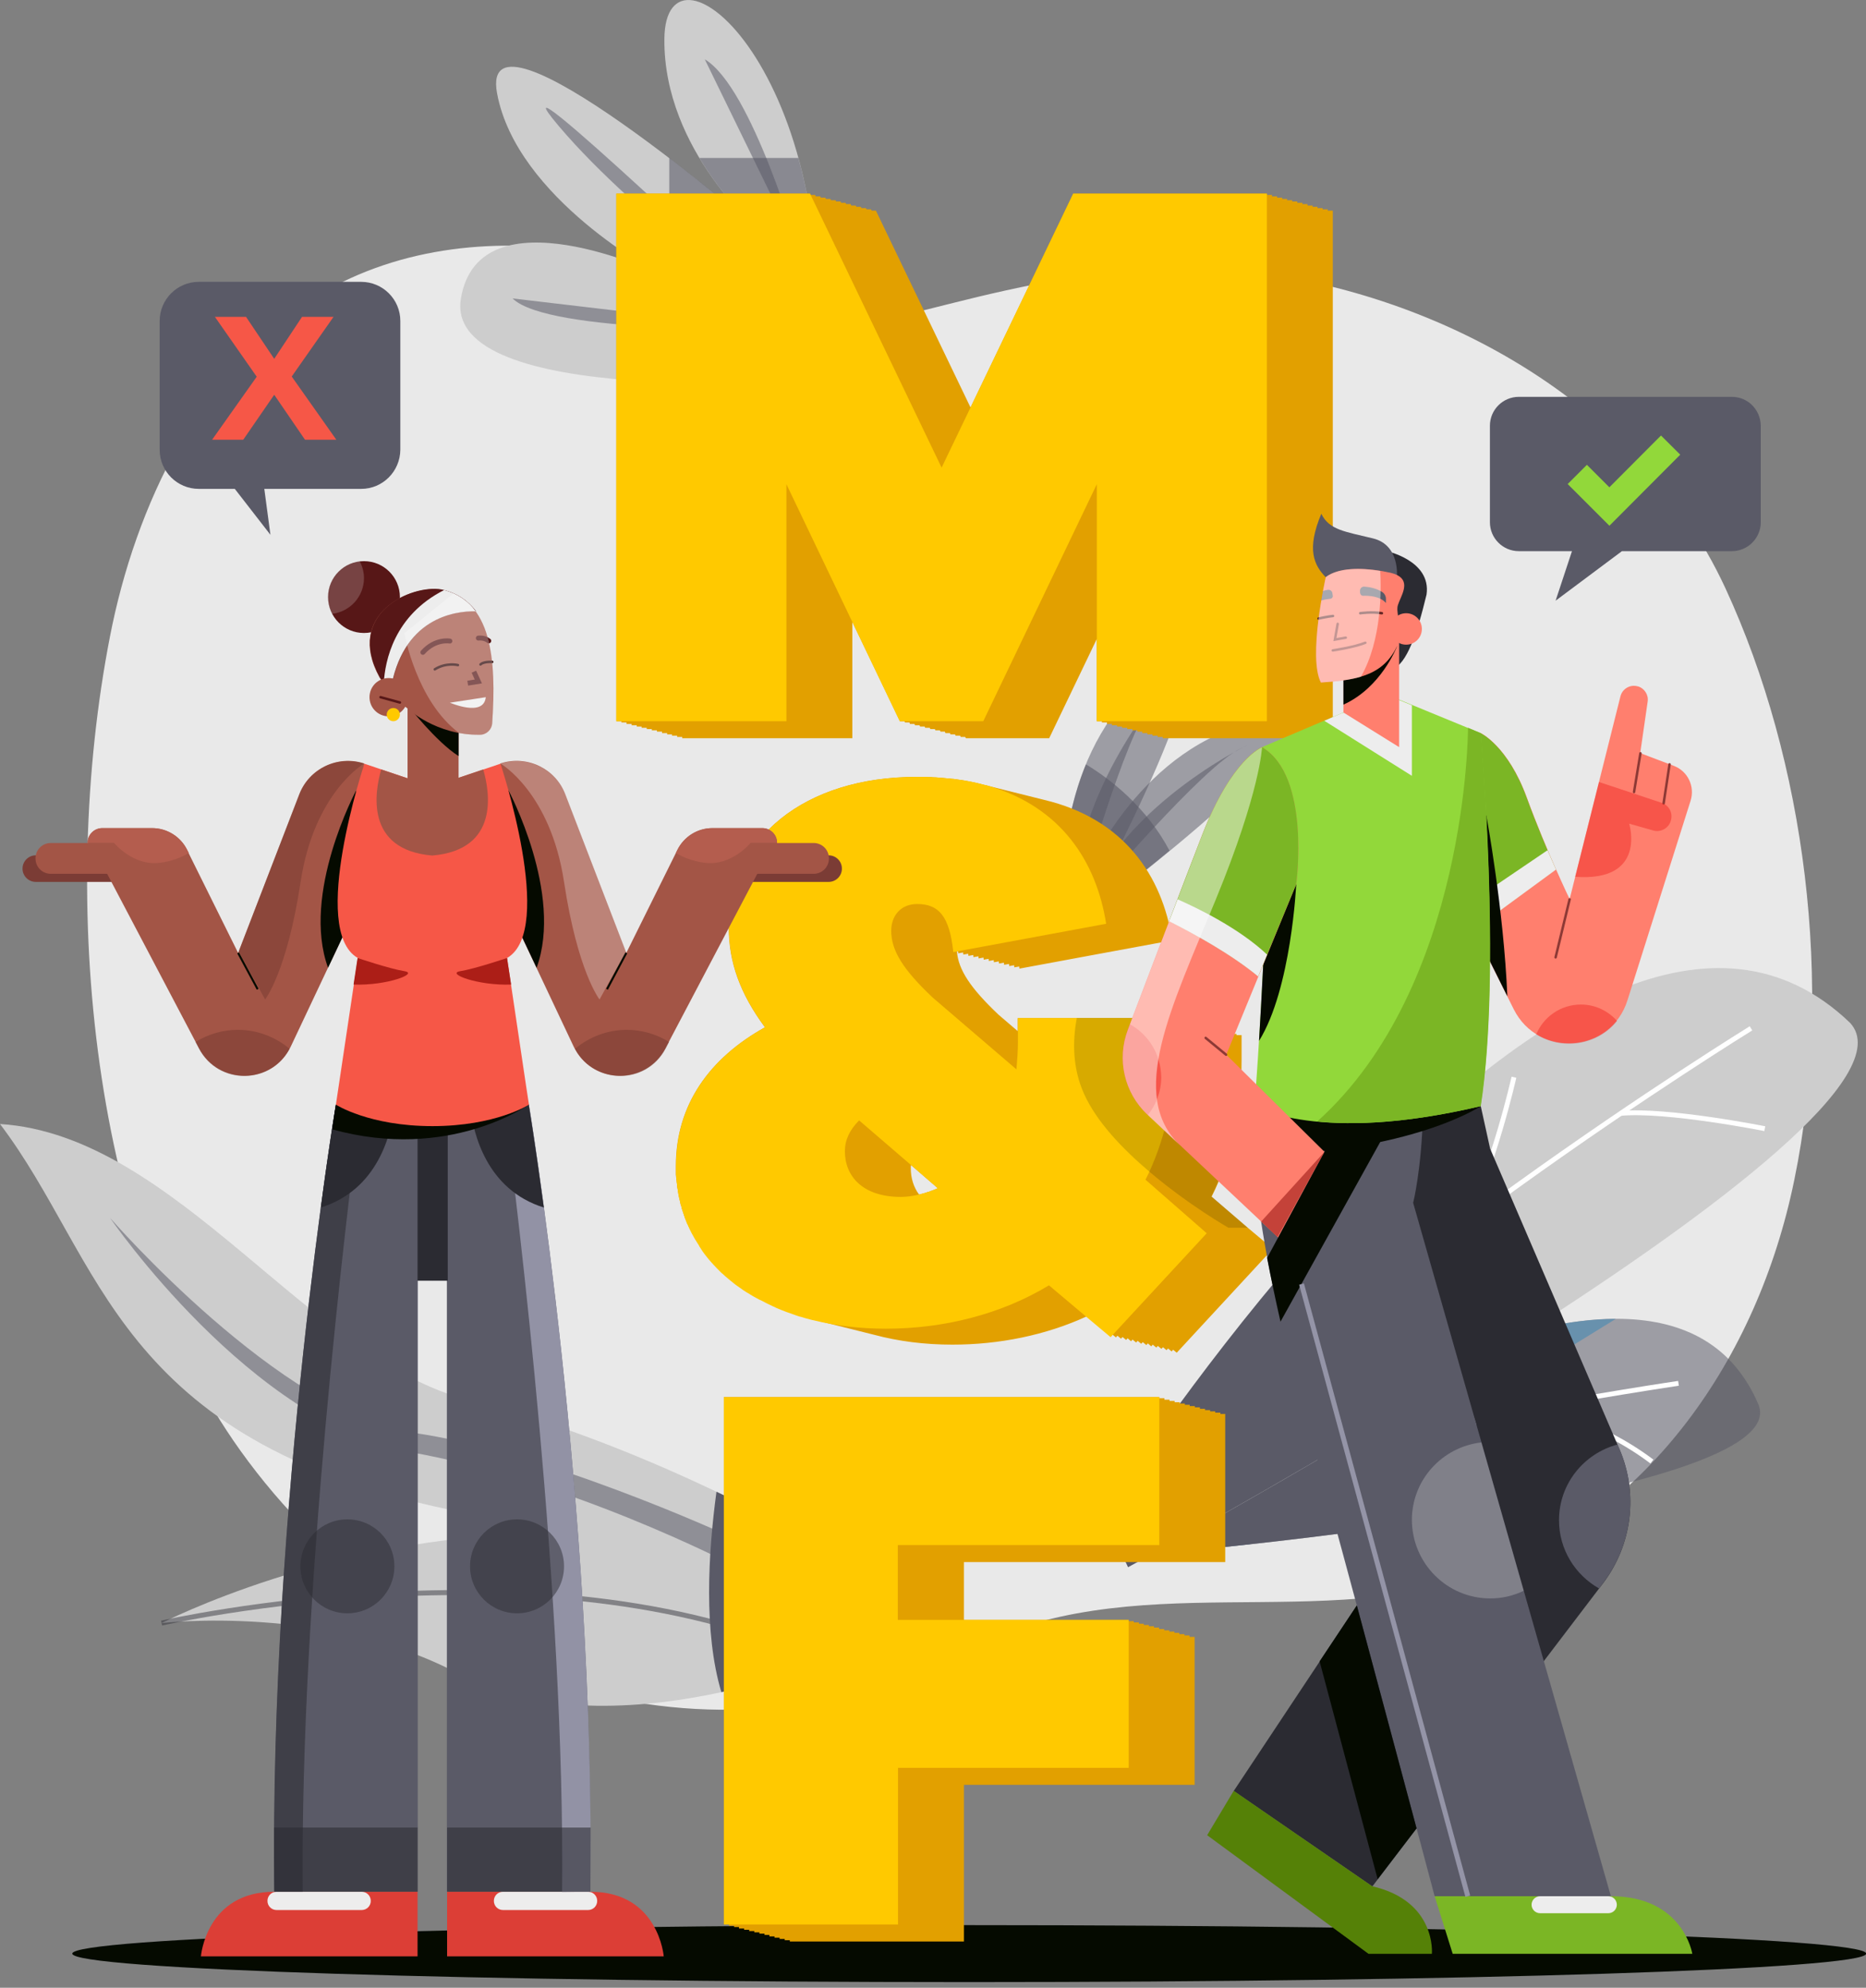 <svg xmlns="http://www.w3.org/2000/svg" version="1.1" xmlns:xlink="http://www.w3.org/1999/xlink" width="275" height="293"><rect width="100%" height="100%" fill="#808080" stroke="none"/><svg width="275" height="293" viewBox="0 0 275 293" fill="none" xmlns="http://www.w3.org/2000/svg">
<g clip-path="url(#clip0_1_552)">
<path d="M142.842 292.17C215.848 292.17 275.031 290.29 275.031 287.971C275.031 285.653 215.848 283.773 142.842 283.773C69.836 283.773 10.653 285.653 10.653 287.971C10.653 290.29 69.836 292.17 142.842 292.17Z" fill="#050A00"></path>
<path opacity="0.96" d="M173.641 39.509C176.179 39.478 178.686 39.572 181.224 39.76C208.921 42.079 240.848 57.651 254.29 86.727C266.039 112.137 270.332 145.255 264.441 173.892C258.927 200.837 242.603 222.864 220.044 231.48C194.665 241.193 166.936 230.352 141.933 243.449C105.526 262.498 60.314 248.587 35.436 213.84C13.379 183.041 8.616 132.91 16.199 93.87C20.021 74.131 29.64 55.05 44.711 44.898C56.679 36.815 71.061 35.029 84.596 36.877C95.5 38.35 105.494 42.517 115.928 45.901C124.294 48.627 131.218 47.029 139.866 44.804C151.02 41.985 162.331 39.635 173.641 39.509Z" fill="#EDEDED"></path>
<path opacity="0.53" d="M160.263 128.462C160.263 128.462 168.315 109.725 185.516 106.342C202.717 102.958 161.485 134.07 161.485 134.07L160.263 128.462Z" fill="#5A5A67"></path>
<path opacity="0.53" d="M161.046 132.128C161.046 132.128 177.401 112.827 182.853 110.321C188.305 107.814 168.19 116.054 160.827 131.125C161.046 132.128 161.046 132.128 161.046 132.128Z" fill="#5A5A67"></path>
<path opacity="0.53" d="M156.66 129.715C156.66 129.715 156.158 109.349 170.352 99.073C184.545 88.796 160.106 134.321 160.106 134.321L156.66 129.715Z" fill="#5A5A67"></path>
<path opacity="0.53" d="M158.947 132.723C158.947 132.723 165.746 108.378 169.662 103.804C173.579 99.229 158.728 115.146 158.352 131.908C158.947 132.723 158.947 132.723 158.947 132.723Z" fill="#5A5A67"></path>
<path opacity="0.59" d="M160.043 112.67C156.472 121.38 156.66 129.715 156.66 129.715L158.665 132.409C158.915 132.722 158.915 132.722 158.915 132.722L160.106 134.289C160.106 134.289 160.482 133.6 161.109 132.409L161.453 134.038C161.453 134.038 166.529 130.216 172.357 125.391C168.91 118.874 163.521 114.769 160.043 112.67Z" fill="#5A5A67"></path>
<path d="M119.813 56.053C119.813 56.053 65.233 60.095 67.927 43.99C70.622 27.886 97.066 40.356 97.066 40.356C97.066 40.356 76.136 29.327 73.254 13.755C70.371 -1.848 112.137 34.246 112.137 34.246C112.137 34.246 97.755 22.277 97.912 5.734C98.069 -11.373 124.858 11.092 119.813 56.053Z" fill="#CDCDCD"></path>
<path opacity="0.53" d="M115.99 47.875C115.99 47.875 70.716 4.825 82.371 18.611C94.058 32.397 115.99 47.875 115.99 47.875Z" fill="#5A5A67"></path>
<path opacity="0.53" d="M75.541 43.99L114.111 48.533C114.079 48.533 80.742 49.191 75.541 43.99Z" fill="#5A5A67"></path>
<path opacity="0.53" d="M103.865 8.742L117.776 37.254C117.776 37.254 110.821 12.846 103.865 8.742Z" fill="#5A5A67"></path>
<path opacity="0.59" d="M119.813 56.053C121.254 43.144 120.095 32.084 117.651 23.28H103.082C106.685 29.327 111.04 33.275 111.98 34.089C110.946 33.181 105.306 28.387 98.633 23.28V56.398C109.818 56.774 119.813 56.053 119.813 56.053Z" fill="#5A5A67"></path>
<path d="M119.656 244.89C119.249 244.608 118.842 244.357 118.403 244.076C116.367 246.645 116.367 246.645 116.367 246.645C116.367 246.645 112.356 248.117 106.309 249.433C96.095 251.658 80.053 253.412 67.802 246.833C48.314 236.368 23.812 239.25 23.812 239.25C23.812 239.25 48.972 226.31 79.646 226.091C74.915 224.524 70.371 223.302 66.298 222.55C16.919 212.148 15.29 185.83 0 165.683C25.974 167.312 45.745 200.681 69.243 206.415C82.841 209.736 96.502 215.563 105.588 219.887C112.2 223.02 116.367 225.37 116.367 225.37C116.367 225.37 119.155 230.258 121.474 235.334C122.351 235.773 123.26 236.243 124.137 236.713C123.667 237.308 123.228 237.872 122.821 238.404C125.202 244.264 125.954 249.026 119.656 244.89Z" fill="#CDCDCD"></path>
<path opacity="0.53" d="M107.813 230.603C107.813 230.603 84.064 218.258 60.533 214.06C37.003 209.861 16.23 179.532 16.23 179.532C16.23 179.532 41.421 208.514 60.752 211.177C80.084 213.872 106.967 226.217 106.967 226.217L107.813 230.603Z" fill="#5A5A67"></path>
<path opacity="0.49" d="M23.812 239.251C23.812 239.251 82.09 225.872 122.006 245.266" stroke="#33333B" stroke-width="0.733" stroke-miterlimit="10"></path>
<path d="M119.656 244.89C119.249 244.608 118.842 244.358 118.403 244.076C116.367 246.645 116.367 246.645 116.367 246.645C116.367 246.645 112.356 248.118 106.309 249.433C103.677 240.598 104.366 228.942 105.588 219.887C112.199 223.021 116.367 225.371 116.367 225.371C116.367 225.371 119.155 230.258 121.474 235.334C122.351 235.773 123.26 236.243 124.137 236.713C123.667 237.308 123.228 237.872 122.821 238.405C125.202 244.264 125.954 249.026 119.656 244.89Z" fill="#5A5A67"></path>
<path opacity="0.53" d="M171.667 222.801C171.667 222.801 244.075 171.135 259.209 207.166C264.096 220.858 171.918 228.879 171.918 228.879L171.667 222.801Z" fill="#5A5A67"></path>
<path d="M247.365 203.908C247.365 203.908 196.169 211.459 179.062 219.323" stroke="white" stroke-width="0.717" stroke-miterlimit="10"></path>
<path d="M210.112 210.582C210.112 210.582 215.093 207.887 219.887 199.584" stroke="white" stroke-width="0.717" stroke-miterlimit="10"></path>
<path d="M184.231 227.626L238.122 194.414C211.365 194.477 171.667 222.801 171.667 222.801L171.887 228.127L175.427 228.535C177.558 228.315 180.597 228.002 184.231 227.626Z" fill="#6891AD"></path>
<path d="M226.373 207.417C226.373 207.417 235.553 209.454 243.449 215.438" stroke="white" stroke-width="0.717" stroke-miterlimit="10"></path>
<path d="M197.923 225.997C183.354 227.877 171.949 228.88 171.949 228.88L171.699 222.801C171.699 222.801 184.357 213.778 200.211 205.882L197.923 225.997Z" fill="#5A5A67"></path>
<path d="M162.612 223.208C162.612 223.208 232.702 112.418 272.65 150.769C286.655 165.87 166.247 231.009 166.247 231.009L162.612 223.208Z" fill="#CDCDCD"></path>
<path d="M258.049 151.583C258.049 151.583 195.511 190.153 169.286 221.861" stroke="white" stroke-width="0.717" stroke-miterlimit="10"></path>
<path d="M260.086 166.372C260.086 166.372 245.642 163.489 238.843 164.116" stroke="white" stroke-width="0.717" stroke-miterlimit="10"></path>
<path d="M223.114 158.79C223.114 158.79 220.138 172.074 215.783 180.471" stroke="white" stroke-width="0.717" stroke-miterlimit="10"></path>
<path d="M212.743 197.171C212.743 197.171 204.315 194.006 197.297 194.915" stroke="white" stroke-width="0.717" stroke-miterlimit="10"></path>
<path d="M199.49 212.054C180.942 223.051 166.247 231.009 166.247 231.009L164.618 227.532L165.62 218.633C171.73 209.578 186.487 188.711 204.096 171.134L199.49 212.054Z" fill="#5A5A67"></path>
<path d="M195.668 31.05V30.862H194.916V30.674H194.164V30.486H193.443V30.298H192.691V30.079H191.939V29.891H191.187V29.703H190.435V29.515H189.683V29.327H188.963V29.139H188.211V28.951H187.459V28.732H186.707V28.544H158.163L143.03 60.063L129.087 31.05H128.461L128.367 30.862H127.709L127.615 30.674H126.957L126.863 30.486H126.205L126.111 30.298H125.453L125.359 30.079H124.701L124.607 29.891H123.949L123.886 29.703H123.228L123.134 29.515H122.476L122.382 29.327H121.724L121.63 29.139H120.972L120.878 28.951H120.22L120.126 28.732H119.469L119.375 28.544H90.831V106.309H91.583V106.497H92.335V106.717H93.087V106.905H93.839V107.093H94.56V107.281H95.312V107.469H96.064V107.657H96.816V107.844H97.567V108.064H98.32V108.252H99.04V108.44H99.792V108.628H100.544V108.816H125.61V91.677L132.628 106.309H133.286L133.38 106.497H134.038L134.101 106.717H134.758L134.852 106.905H135.51L135.604 107.093H136.262L136.356 107.281H137.014L137.108 107.469H137.766L137.86 107.657H138.518L138.612 107.844H139.239L139.333 108.064H139.991L140.085 108.252H140.743L140.837 108.44H141.495L141.589 108.628H142.247L142.341 108.816H154.623L161.641 94.184V106.309H162.393V106.497H163.145V106.717H163.866V106.905H164.618V107.093H165.37V107.281H166.122V107.469H166.874V107.657H167.626V107.844H168.346V108.064H169.098V108.252H169.85V108.44H170.602V108.628H171.354V108.816H196.42V31.05H195.668Z" fill="#E2A000"></path>
<path d="M183.887 180.973L178.56 176.399C180.064 173.422 181.192 170.101 181.976 166.467C182.634 163.302 182.978 159.887 182.978 156.221V152.587H182.226V152.399H181.474V152.211H180.722V152.023H179.97V151.835H179.218V151.647H178.466V151.459H177.715V151.271H176.963V151.083H176.211V150.895H175.459V150.707H174.707V150.519H173.955V150.331H173.203V150.08H149.986V151.991L147.166 149.579C143.03 145.662 141.244 142.968 141.025 140.242L141.182 140.21C141.182 140.304 141.213 140.43 141.213 140.524L141.934 140.398C141.965 140.492 141.965 140.618 141.965 140.712L142.685 140.586C142.685 140.68 142.717 140.806 142.717 140.9L143.437 140.774C143.437 140.868 143.469 140.994 143.469 141.088L144.189 140.962C144.189 141.056 144.221 141.182 144.221 141.276L144.941 141.15C144.941 141.244 144.973 141.37 144.973 141.464L145.693 141.338C145.693 141.432 145.725 141.558 145.725 141.652L146.445 141.526C146.445 141.62 146.477 141.746 146.477 141.84L147.197 141.714C147.197 141.808 147.229 141.934 147.229 142.028L147.949 141.902C147.949 141.996 147.981 142.122 147.981 142.216L148.701 142.09C148.701 142.184 148.733 142.31 148.733 142.404L149.453 142.278C149.453 142.404 149.484 142.498 149.484 142.592L150.205 142.466C150.205 142.56 150.236 142.686 150.236 142.78L162.237 140.555L170.038 139.114L172.764 138.613C171.26 129.056 165.652 120.691 153.871 117.902C153.62 117.839 153.37 117.777 153.119 117.714C152.868 117.652 152.618 117.589 152.367 117.526C152.116 117.464 151.866 117.401 151.615 117.338C151.364 117.276 151.114 117.213 150.863 117.15C150.612 117.088 150.362 117.025 150.111 116.962C149.86 116.9 149.61 116.837 149.359 116.774C149.109 116.712 148.858 116.649 148.607 116.586C148.357 116.524 148.106 116.461 147.855 116.398C147.605 116.336 147.354 116.273 147.103 116.21C146.853 116.148 146.602 116.085 146.351 116.022C146.101 115.96 145.85 115.897 145.599 115.834C145.568 115.834 145.537 115.803 145.505 115.803C145.411 115.772 145.317 115.74 145.223 115.74C145.098 115.709 144.973 115.678 144.847 115.646C143.594 115.302 142.247 115.051 140.837 114.863C140.649 114.832 140.43 114.8 140.242 114.8C140.054 114.8 139.834 114.738 139.615 114.738C139.396 114.706 139.208 114.706 138.988 114.675C138.612 114.644 138.205 114.612 137.798 114.581C137.766 114.581 137.704 114.581 137.672 114.581C137.516 114.581 137.39 114.581 137.234 114.55C137.14 114.55 137.046 114.55 136.952 114.55C136.826 114.55 136.67 114.55 136.513 114.518C136.419 114.518 136.325 114.518 136.231 114.518C136.074 114.518 135.886 114.518 135.73 114.518C135.51 114.518 135.291 114.518 135.04 114.518C118.685 114.518 107.406 123.448 107.406 136.795C107.406 141.777 109.035 146.446 112.732 151.427C104.617 155.939 99.604 162.801 99.604 171.856C99.604 172.044 99.604 172.232 99.604 172.451C99.604 172.576 99.604 172.702 99.604 172.858C99.604 172.89 99.604 172.921 99.604 172.984C99.604 173.109 99.604 173.266 99.635 173.391C99.635 173.485 99.635 173.548 99.667 173.642C99.667 173.736 99.667 173.861 99.698 173.955C99.73 174.143 99.73 174.3 99.761 174.488C99.761 174.613 99.792 174.738 99.792 174.864C99.792 174.926 99.823 175.02 99.823 175.083C99.855 175.177 99.855 175.271 99.886 175.396C99.886 175.49 99.917 175.553 99.917 175.647C99.949 175.772 99.949 175.897 99.98 176.023C100.043 176.367 100.105 176.681 100.199 177.025C100.231 177.182 100.262 177.307 100.293 177.464C100.293 177.495 100.293 177.527 100.325 177.558C100.356 177.683 100.387 177.777 100.419 177.871C100.45 177.965 100.481 178.059 100.481 178.153C100.513 178.247 100.544 178.341 100.575 178.435C100.575 178.467 100.607 178.498 100.607 178.529C100.701 178.811 100.795 179.093 100.889 179.375C100.92 179.469 100.951 179.563 101.014 179.657C101.077 179.814 101.139 179.971 101.202 180.127C101.233 180.253 101.296 180.378 101.359 180.472C101.453 180.691 101.547 180.911 101.672 181.13C101.735 181.255 101.797 181.381 101.86 181.506C101.86 181.537 101.891 181.569 101.891 181.569C101.954 181.725 102.017 181.851 102.111 181.976C102.173 182.101 102.236 182.227 102.299 182.321C102.33 182.383 102.393 182.477 102.424 182.54C102.487 182.634 102.518 182.728 102.581 182.791C102.675 182.916 102.737 183.072 102.831 183.198C102.925 183.323 102.988 183.448 103.082 183.605C103.176 183.73 103.239 183.856 103.333 183.981C103.333 183.981 103.364 184.012 103.364 184.044C103.458 184.169 103.521 184.294 103.615 184.42C103.803 184.67 103.991 184.952 104.21 185.203C104.304 185.297 104.367 185.422 104.461 185.516C104.586 185.673 104.743 185.861 104.899 186.018C104.993 186.112 105.087 186.206 105.15 186.3C105.495 186.676 105.871 187.052 106.246 187.428C106.34 187.522 106.434 187.584 106.528 187.678C106.779 187.898 107.03 188.148 107.312 188.368C107.437 188.462 107.562 188.587 107.688 188.681C107.813 188.775 107.938 188.869 108.032 188.963C108.189 189.088 108.314 189.182 108.471 189.308C108.753 189.496 109.035 189.715 109.317 189.903C109.442 189.997 109.568 190.091 109.724 190.185C109.912 190.31 110.1 190.435 110.288 190.529C110.414 190.592 110.539 190.686 110.633 190.749C110.946 190.937 111.26 191.125 111.573 191.281C111.698 191.344 111.855 191.438 111.98 191.501C112.012 191.501 112.043 191.532 112.074 191.532C112.231 191.595 112.356 191.689 112.513 191.751C112.67 191.845 112.826 191.908 112.983 192.002C113.296 192.159 113.641 192.315 113.954 192.472C114.111 192.535 114.267 192.597 114.424 192.691C114.925 192.911 115.458 193.13 115.991 193.318C116.335 193.443 116.68 193.569 117.056 193.694C117.244 193.757 117.401 193.819 117.589 193.882C117.777 193.945 117.965 194.007 118.153 194.039C118.309 194.101 118.497 194.133 118.654 194.195C118.873 194.258 119.093 194.321 119.343 194.383C119.5 194.415 119.657 194.477 119.845 194.509H119.876C120.127 194.571 120.346 194.634 120.596 194.697C120.847 194.759 121.098 194.822 121.348 194.885C121.599 194.947 121.85 195.01 122.1 195.073C122.351 195.135 122.602 195.198 122.852 195.261C123.103 195.323 123.354 195.386 123.604 195.449C123.855 195.511 124.106 195.574 124.356 195.637C124.607 195.699 124.858 195.762 125.108 195.825C125.359 195.887 125.61 195.95 125.86 196.013C126.111 196.075 126.362 196.138 126.612 196.201C126.863 196.263 127.114 196.326 127.364 196.389C127.615 196.451 127.865 196.514 128.116 196.577C128.367 196.639 128.617 196.702 128.868 196.765C132.377 197.704 136.231 198.206 140.367 198.206C147.229 198.206 154.122 196.827 160.231 194.007L163.709 196.953L163.928 196.702L164.461 197.141L164.68 196.89L165.213 197.328L165.432 197.078L165.965 197.516L166.184 197.266L166.686 197.704L166.905 197.454L167.438 197.892L167.657 197.642L168.19 198.08L168.409 197.83L168.942 198.268L169.161 198.018L169.662 198.456L169.882 198.206L170.414 198.644L170.634 198.394L171.166 198.832L171.385 198.582L171.918 199.02L172.137 198.77L172.67 199.208L172.889 198.958L173.422 199.396L187.584 184.075L183.887 180.973ZM137.453 175.459C137.265 175.522 137.108 175.584 136.952 175.647C136.92 175.647 136.889 175.678 136.826 175.678C136.701 175.709 136.607 175.741 136.482 175.803C136.356 175.835 136.262 175.866 136.137 175.897C136.012 175.929 135.918 175.96 135.792 175.991C135.667 176.023 135.573 176.054 135.448 176.085C134.633 174.989 134.226 173.642 134.226 172.2C134.226 172.044 134.226 171.887 134.257 171.73L138.205 175.146C137.954 175.271 137.704 175.365 137.453 175.459Z" fill="#E2A000"></path>
<path d="M179.845 208.232H179.093V208.044H178.341V207.856H177.589V207.668H176.837V207.448H176.085V207.26H175.333V207.072H174.613V206.884H173.861V206.696H173.109V206.508H172.357V206.321H171.605V206.101H170.853V205.913H106.685V283.679H107.437V283.867H108.189V284.055H108.91V284.274H109.662V284.462H110.414V284.65H111.166V284.838H111.918V285.026H112.67V285.214H113.39V285.434H114.142V285.622H114.894V285.81H115.646V285.997H116.398V286.186H142.059V263.094H176.054V241.287H175.302V241.068H174.55V240.88H173.798V240.692H173.077V240.504H172.325V240.316H171.573V240.128H170.822V239.908H170.07V239.72H169.318V239.532H168.566V239.344H167.845V239.156H167.093V238.968H166.341V238.78H142.059V230.258H180.566V208.42H179.845V208.232Z" fill="#E2A000"></path>
<path d="M158.163 28.544L143.03 60.063L138.769 68.93L119.469 28.732L119.375 28.544H90.831V106.309H115.897V71.374L125.61 91.677L132.597 106.309H144.91L161.641 71.374V106.309H186.707V28.544H158.163Z" fill="#FFC900"></path>
<path d="M168.816 173.892C169.004 173.516 169.192 173.109 169.38 172.733C171.824 167.407 173.234 161.046 173.234 153.715V150.08H150.017V153.683C150.017 155.062 149.892 156.346 149.798 157.631L137.484 147.072C133.067 142.905 131.343 140.116 131.343 137.203C131.343 135.009 132.722 133.255 135.166 133.255C138.299 133.255 139.928 134.978 140.492 140.336L141.056 140.242L141.213 140.21L163.02 136.169C161.579 127.02 156.378 118.905 145.537 115.803C145.443 115.772 145.349 115.74 145.255 115.74C143.876 115.364 142.435 115.051 140.868 114.863C140.68 114.832 140.461 114.8 140.273 114.8C140.054 114.769 139.866 114.738 139.646 114.738C139.427 114.706 139.239 114.706 139.02 114.675C138.644 114.644 138.236 114.612 137.829 114.581C137.798 114.581 137.735 114.581 137.704 114.581C137.547 114.581 137.422 114.55 137.265 114.55C137.171 114.55 137.077 114.55 136.983 114.55C136.858 114.55 136.701 114.55 136.544 114.518C136.45 114.518 136.356 114.518 136.262 114.518C136.106 114.518 135.918 114.518 135.761 114.518C135.542 114.518 135.291 114.518 135.072 114.518C118.717 114.518 107.437 123.448 107.437 136.795C107.437 141.777 109.066 146.446 112.764 151.427C104.649 155.939 99.635 162.801 99.635 171.856C99.635 172.044 99.635 172.232 99.635 172.451C99.635 172.576 99.635 172.733 99.635 172.858C99.635 172.89 99.635 172.921 99.635 172.984C99.635 173.109 99.635 173.266 99.667 173.391C99.667 173.485 99.667 173.548 99.667 173.642C99.667 173.736 99.698 173.861 99.698 173.955C99.698 174.143 99.73 174.3 99.761 174.488C99.761 174.613 99.792 174.738 99.792 174.864C99.792 174.926 99.823 175.02 99.823 175.083C99.855 175.177 99.855 175.302 99.886 175.396C99.886 175.49 99.918 175.553 99.918 175.647C99.949 175.772 99.949 175.897 99.98 176.023C100.043 176.367 100.105 176.681 100.199 177.025C100.231 177.182 100.262 177.307 100.293 177.464C100.293 177.495 100.293 177.527 100.325 177.558C100.356 177.683 100.387 177.777 100.419 177.871C100.45 177.965 100.481 178.059 100.481 178.153C100.513 178.247 100.544 178.341 100.575 178.435C100.575 178.467 100.607 178.498 100.607 178.529C100.701 178.811 100.795 179.093 100.889 179.375C100.889 179.375 100.889 179.375 100.889 179.407C100.92 179.501 100.951 179.595 100.983 179.689C101.045 179.845 101.108 180.002 101.171 180.159C101.202 180.284 101.265 180.409 101.327 180.503C101.421 180.723 101.515 180.942 101.641 181.193C101.703 181.318 101.766 181.443 101.829 181.569C101.829 181.6 101.86 181.6 101.86 181.631C101.923 181.788 102.017 181.913 102.079 182.039C102.142 182.164 102.205 182.289 102.267 182.383C102.299 182.446 102.361 182.54 102.393 182.603C102.455 182.696 102.487 182.79 102.549 182.853C102.643 182.978 102.706 183.135 102.8 183.26C102.894 183.386 102.957 183.511 103.051 183.668C103.051 183.668 103.051 183.668 103.051 183.699C103.145 183.824 103.207 183.95 103.301 184.075C103.301 184.106 103.333 184.106 103.333 184.138C103.427 184.263 103.489 184.388 103.583 184.514C103.771 184.764 103.959 185.046 104.179 185.297C104.273 185.391 104.335 185.516 104.429 185.61C104.586 185.767 104.711 185.955 104.868 186.112C104.962 186.206 105.056 186.3 105.119 186.394C105.463 186.77 105.839 187.146 106.215 187.522C106.309 187.616 106.403 187.71 106.497 187.772C106.748 187.992 106.998 188.242 107.28 188.462C107.406 188.556 107.531 188.681 107.656 188.775C107.782 188.869 107.907 188.963 108.001 189.057C108.158 189.182 108.283 189.276 108.44 189.402C108.722 189.59 109.004 189.809 109.286 189.997C109.411 190.091 109.536 190.185 109.693 190.279C109.881 190.404 110.069 190.529 110.257 190.623C110.382 190.686 110.508 190.78 110.602 190.843C110.915 191.031 111.228 191.219 111.542 191.375C111.667 191.438 111.824 191.532 111.949 191.595C111.98 191.626 112.012 191.626 112.043 191.626C112.2 191.689 112.325 191.783 112.482 191.845C112.638 191.939 112.795 192.002 112.952 192.096C113.265 192.253 113.61 192.409 113.923 192.566C114.08 192.629 114.236 192.691 114.393 192.785C114.925 193.005 115.427 193.224 115.959 193.412C116.304 193.537 116.649 193.663 117.025 193.788C117.213 193.851 117.369 193.913 117.557 193.976C117.745 194.039 117.933 194.101 118.121 194.133C118.278 194.195 118.466 194.227 118.623 194.289C118.842 194.352 119.061 194.415 119.312 194.477C119.469 194.509 119.625 194.571 119.813 194.603H119.845C123.134 195.417 126.738 195.856 130.56 195.856C139.02 195.856 147.511 193.757 154.592 189.464L160.169 194.164L163.678 197.109L163.897 196.859L177.84 181.788L168.816 173.892ZM137.453 175.459C137.296 175.521 137.108 175.584 136.952 175.647C136.92 175.678 136.889 175.678 136.826 175.678C136.701 175.709 136.607 175.741 136.482 175.803C136.356 175.835 136.262 175.866 136.137 175.897C136.012 175.929 135.918 175.96 135.792 175.991C135.667 176.023 135.573 176.054 135.448 176.085C134.508 176.305 133.568 176.43 132.753 176.43C127.176 176.43 124.513 173.422 124.513 169.694C124.513 168.064 125.202 166.561 126.612 165.151L134.257 171.73L138.205 175.146C137.954 175.271 137.704 175.365 137.453 175.459Z" fill="#FFC900"></path>
<path d="M106.685 205.913V283.679H132.346V260.587H166.341V238.78H132.315V227.752H170.853V205.945H106.685V205.913Z" fill="#FFC900"></path>
<path opacity="0.16" d="M183.887 180.973H181.036C181.036 180.973 175.114 177.589 169.38 172.702C165.432 169.349 161.579 165.339 159.73 161.171C158.069 157.443 158.038 153.526 158.696 150.049H173.234V150.237H173.986V150.425H174.738V150.613H175.051L181.944 166.404C181.192 170.038 180.033 173.359 178.529 176.336L183.887 180.973Z" fill="#050A00"></path>
<path d="M218.227 108.063C218.227 108.063 222.237 109.943 225.026 117.588C227.814 125.233 231.323 132.534 231.323 132.534L238.812 102.643C239.094 101.515 240.253 100.857 241.35 101.17H241.381C242.352 101.452 242.979 102.424 242.822 103.426L241.726 111.009L246.676 112.889C248.744 113.672 249.809 115.928 249.151 118.027L239.846 147.448C237.402 155.218 226.749 156.064 223.083 148.764L217.13 136.795L218.227 108.063Z" fill="#FF7F6E"></path>
<path d="M231.323 132.565L229.255 141.119" stroke="#8D3935" stroke-width="0.364" stroke-miterlimit="10" stroke-linecap="round"></path>
<path d="M224.994 117.588C222.206 109.943 218.195 108.063 218.195 108.063L217.099 136.763L217.224 137.014L229.287 128.147C228.065 125.39 226.436 121.536 224.994 117.588Z" fill="#7BB625"></path>
<path d="M229.318 128.178C228.942 127.301 228.503 126.361 228.065 125.327L217.255 132.659L217.099 136.795L217.224 137.045L229.318 128.178Z" fill="#EDEDED"></path>
<path opacity="0.49" d="M226.404 152.461C230.195 154.842 235.428 154.09 238.31 150.487C236.994 149.014 235.115 148.074 232.984 148.074C230.007 148.074 227.47 149.892 226.404 152.461Z" fill="#EE2A26"></path>
<path d="M241.757 111.04L240.817 116.742" stroke="#8D3935" stroke-width="0.364" stroke-miterlimit="10" stroke-linecap="round"></path>
<path d="M246.049 112.669L245.172 118.434" stroke="#8D3935" stroke-width="0.364" stroke-miterlimit="10" stroke-linecap="round"></path>
<path opacity="0.49" d="M235.647 115.27L244.89 118.34C246.018 118.716 246.613 119.938 246.206 121.066V121.098C245.83 122.131 244.702 122.727 243.637 122.413L240.096 121.411C240.096 121.411 242.791 130.027 232.138 129.244L235.647 115.27Z" fill="#EE2A26"></path>
<path d="M219.041 120.157L217.506 126.737L217.13 136.795L222.143 146.852C221.61 134.006 219.041 120.157 219.041 120.157Z" fill="#050A00"></path>
<path d="M218.227 163.051L219.605 169.317L238.655 213.589C241.475 220.138 240.566 227.689 236.242 233.391L202.247 278.07L181.819 264.002L217.6 210.08L206.321 176.618L205.475 162.174L218.227 163.051Z" fill="#2B2B32"></path>
<path d="M184.89 163.051C184.89 163.051 182.916 174.393 191.344 204.973C199.772 235.553 211.428 279.511 211.428 279.511H237.402L208.263 177.307C208.263 177.307 209.485 172.45 209.704 164.304C202.185 158.132 184.89 163.051 184.89 163.051Z" fill="#5A5A67"></path>
<path d="M205.475 162.142C197.109 159.573 184.889 163.051 184.889 163.051C184.889 163.051 184.513 165.244 184.795 170.288C207.981 169.944 218.227 163.051 218.227 163.051L205.475 162.142Z" fill="#050A00"></path>
<path d="M204.253 102.33L218.195 108.064C218.195 108.064 221.297 142.842 218.195 163.051C194.352 168.691 184.89 163.051 184.89 163.051C184.89 163.051 188.179 120.032 185.986 110.131C197.986 105.024 197.986 105.024 197.986 105.024L204.253 102.33Z" fill="#92D83A"></path>
<path d="M195.166 106.246L208.075 114.361V103.959L204.253 102.392L197.986 105.087C197.986 105.024 197.986 105.024 195.166 106.246Z" fill="#EDEDED"></path>
<path d="M204.253 81.212C204.253 81.212 210.958 82.591 210.237 87.635C208.827 93.494 207.292 97.912 205.193 98.632C203.093 99.353 204.065 92.209 204.065 92.209L203.344 81.619L204.253 81.212Z" fill="#2B2B32"></path>
<path d="M205.851 85.191C205.851 85.191 206.446 80.366 202.341 79.363C198.268 78.361 195.887 78.141 194.728 75.729C192.503 81.024 193.662 83.311 195.386 85.097C200.681 85.818 205.851 85.191 205.851 85.191Z" fill="#5A5A67"></path>
<path d="M206.195 94.528V110.131L197.986 105.024V98.162L206.195 94.528Z" fill="#FF7F6E"></path>
<path d="M191.031 130.34L186.613 130.685C186.393 138.612 185.923 147.134 185.547 153.432C190.31 145.787 191.031 130.34 191.031 130.34Z" fill="#050A00"></path>
<path d="M197.986 103.865C203.563 101.358 205.851 95.343 205.851 95.343L205.725 94.779L197.986 98.194V103.865Z" fill="#050A00"></path>
<path d="M195.386 85.066C195.386 85.066 192.722 96.847 194.665 100.607C200.242 100.231 204.253 99.51 206.195 94.528C206.195 89.546 205.6 90.173 206.195 88.7C206.79 87.259 208.012 85.191 204.973 84.439C201.934 83.75 197.579 83.374 195.386 85.066Z" fill="#FF7F6E"></path>
<path d="M207.229 95.029C208.51 95.029 209.548 93.991 209.548 92.711C209.548 91.43 208.51 90.392 207.229 90.392C205.949 90.392 204.911 91.43 204.911 92.711C204.911 93.991 205.949 95.029 207.229 95.029Z" fill="#FF7F6E"></path>
<path d="M194.32 91.175C194.32 91.175 195.73 90.862 196.451 90.799" stroke="#652624" stroke-width="0.364" stroke-miterlimit="10" stroke-linecap="round"></path>
<path d="M200.461 90.392C200.461 90.392 202.185 90.141 203.657 90.392" stroke="#652624" stroke-width="0.364" stroke-miterlimit="10" stroke-linecap="round"></path>
<path d="M200.461 87.415C200.461 87.635 200.649 87.823 200.869 87.823C201.652 87.791 203.375 87.854 204.253 88.888C204.253 88.638 204.253 88.45 204.253 88.293C204.253 87.823 204.002 87.415 203.595 87.196C203.062 86.883 202.185 86.538 201.057 86.476C200.712 86.444 200.43 86.726 200.43 87.071V87.415H200.461Z" fill="#5A5A67"></path>
<path d="M194.728 88.512C195.26 88.356 195.762 88.293 196.075 88.261C196.294 88.23 196.451 88.042 196.42 87.823L196.357 87.447C196.326 87.102 195.981 86.883 195.668 86.946C195.417 86.977 195.198 87.04 194.978 87.134C194.916 87.541 194.822 88.011 194.728 88.512Z" fill="#5A5A67"></path>
<path d="M197.14 91.959L196.733 94.277L198.331 93.995" stroke="#8D3935" stroke-width="0.364" stroke-miterlimit="10" stroke-linecap="round"></path>
<path d="M196.42 95.875C196.42 95.875 199.584 95.405 201.213 94.747" stroke="#8D3935" stroke-width="0.364" stroke-miterlimit="10" stroke-linecap="round"></path>
<path d="M185.986 110.131C185.986 110.131 181.568 111.76 177.182 123.04C174.331 130.434 169.318 143.594 166.216 151.771C164.555 156.126 165.683 161.077 169.098 164.273L188.367 182.414L195.198 169.787L180.722 155.468L191.031 130.34C191.031 130.34 193.192 114.33 185.986 110.131Z" fill="#FF7F6E"></path>
<path d="M191.03 130.34C191.03 130.34 193.224 114.33 185.986 110.131C185.986 110.131 181.568 111.76 177.182 123.04C175.866 126.424 174.111 130.998 172.294 135.761C175.96 137.609 181.443 140.617 185.422 143.907L191.03 130.34Z" fill="#7BB625"></path>
<path d="M173.547 132.565C173.14 133.63 172.733 134.696 172.294 135.792C175.96 137.641 181.443 140.649 185.422 143.939L186.738 140.711C182.571 136.795 176.524 133.881 173.547 132.565Z" fill="#EDEDED"></path>
<path opacity="0.49" d="M166.529 150.988C166.435 151.27 166.31 151.521 166.216 151.803C164.555 156.158 165.683 161.108 169.098 164.304L169.161 164.367C170.383 162.832 171.135 160.889 171.135 158.79C171.103 155.406 169.255 152.492 166.529 150.988Z" fill="#EE2A26"></path>
<path d="M180.691 155.468L177.683 152.993" stroke="#8D3935" stroke-width="0.364" stroke-miterlimit="10" stroke-linecap="round"></path>
<path d="M211.428 279.512L214.091 288.003H249.402C249.402 288.003 248.086 279.512 237.402 279.512C226.718 279.512 211.428 279.512 211.428 279.512Z" fill="#7BB625"></path>
<path d="M238.279 280.765C238.279 281.454 237.715 282.018 237.026 282.018H226.968C226.279 282.018 225.715 281.454 225.715 280.765C225.715 280.076 226.279 279.512 226.968 279.512H237.026C237.715 279.512 238.279 280.076 238.279 280.765Z" fill="#EDEDED"></path>
<path d="M181.819 263.971L177.902 270.519L201.683 288.002H211.02C211.02 288.002 211.741 280.232 202.216 278.039C183.417 265.099 181.819 263.971 181.819 263.971Z" fill="#558107"></path>
<path opacity="0.47" d="M195.386 85.066C195.386 85.066 192.722 96.847 194.665 100.606C196.89 100.45 198.863 100.262 200.555 99.76C203.689 94.34 203.563 86.758 203.407 84.157C200.587 83.687 197.234 83.656 195.386 85.066Z" fill="white"></path>
<path opacity="0.26" d="M219.637 235.616C221.391 235.616 223.083 235.208 224.556 234.488L218.321 212.618C212.556 213.276 208.075 218.132 208.075 224.054C208.106 230.446 213.245 235.616 219.637 235.616Z" fill="#EDEDED"></path>
<path d="M229.757 224.085C229.757 228.409 232.138 232.138 235.647 234.143L236.242 233.36C240.566 227.689 241.475 220.106 238.655 213.558L238.373 212.931C233.423 214.247 229.757 218.728 229.757 224.085Z" fill="#5A5A67"></path>
<path d="M186.738 185.422C187.271 188.242 187.929 191.375 188.712 194.821L203.751 167.719L196.639 167.093L186.738 185.422Z" fill="#050A00"></path>
<path d="M255.23 58.496H223.835C221.485 58.496 219.574 60.408 219.574 62.758V76.982C219.574 79.332 221.485 81.243 223.835 81.243H231.668L229.255 88.544L239.031 81.243H255.23C257.579 81.243 259.491 79.332 259.491 76.982V62.758C259.459 60.376 257.579 58.496 255.23 58.496Z" fill="#5A5A67"></path>
<path d="M218.227 163.051C221.329 142.842 218.227 108.063 218.227 108.063L216.347 107.28C216.347 107.28 216.378 145.286 194.132 165.307C199.459 165.871 207.323 165.62 218.227 163.051Z" fill="#7BB625"></path>
<path d="M191.814 189.276L216.315 279.512" stroke="#9494A7" stroke-width="0.728" stroke-miterlimit="10"></path>
<path d="M199.96 236.649L208.764 269.516L203.031 277.005L194.477 244.89L199.96 236.649Z" fill="#050A00"></path>
<path opacity="0.47" d="M177.182 123.071C174.331 130.466 169.318 143.625 166.216 151.803C164.555 156.158 165.683 161.108 169.098 164.304L173.955 168.879C166.122 161.484 172.607 148.576 179.187 132.565C185.767 116.554 185.986 110.163 185.986 110.163C185.986 110.163 181.568 111.792 177.182 123.071Z" fill="white"></path>
<path d="M195.166 169.818L185.861 180.064L188.273 182.351L195.166 169.818Z" fill="#C44239"></path>
<path d="M232.451 69.933L237.182 74.664L246.206 65.609" stroke="#92D83A" stroke-width="4.005" stroke-miterlimit="10"></path>
<path d="M77.922 162.8C77.922 162.8 87.729 221.673 86.977 278.822C65.86 278.822 65.86 278.822 65.86 278.822V188.775H63.698V163.27L77.922 162.8Z" fill="#5A5A67"></path>
<path d="M65.891 278.854V288.379H97.818C97.818 288.379 97.066 278.854 87.009 278.854C76.92 278.854 65.891 278.854 65.891 278.854Z" fill="#DC3E36"></path>
<path d="M88.011 280.201C88.011 280.953 87.416 281.548 86.664 281.548H74.131C73.379 281.548 72.784 280.953 72.784 280.201C72.784 279.449 73.379 278.854 74.131 278.854H86.664C87.416 278.854 88.011 279.449 88.011 280.201Z" fill="#EDEDED"></path>
<path d="M61.536 278.854V288.379H29.609C29.609 288.379 30.361 278.854 40.418 278.854C50.507 278.854 61.536 278.854 61.536 278.854Z" fill="#DC3E36"></path>
<path d="M39.416 280.201C39.416 280.953 40.011 281.548 40.763 281.548H53.296C54.047 281.548 54.643 280.953 54.643 280.201C54.643 279.449 54.047 278.854 53.296 278.854H40.763C40.011 278.854 39.416 279.449 39.416 280.201Z" fill="#EDEDED"></path>
<path d="M87.009 278.854C87.729 221.673 77.954 162.832 77.954 162.832L74.319 162.957C76.356 178.592 83.28 235.491 82.841 278.885C84.126 278.854 85.505 278.854 87.009 278.854Z" fill="#9292A5"></path>
<path d="M77.922 162.8L69.275 163.082C69.745 167.124 71.719 175.364 80.147 177.996C78.862 168.471 77.922 162.8 77.922 162.8Z" fill="#2B2B32"></path>
<path opacity="0.49" d="M76.199 237.809C80.023 237.809 83.124 234.709 83.124 230.885C83.124 227.06 80.023 223.96 76.199 223.96C72.375 223.96 69.275 227.06 69.275 230.885C69.275 234.709 72.375 237.809 76.199 237.809Z" fill="#2B2B32"></path>
<path opacity="0.57" d="M65.891 278.854C65.891 278.854 65.891 278.854 87.009 278.854C87.04 275.689 87.04 272.556 87.04 269.392H65.891V278.854Z" fill="#2B2B32"></path>
<path d="M49.504 162.8C49.504 162.8 39.697 221.673 40.45 278.822C61.567 278.822 61.567 278.822 61.567 278.822V188.775H63.729V163.27L49.504 162.8Z" fill="#5A5A67"></path>
<path d="M40.418 278.854C39.697 221.673 49.504 162.8 49.504 162.8L53.139 162.926C51.102 178.56 44.178 235.459 44.617 278.854C43.301 278.854 41.922 278.854 40.418 278.854Z" fill="#3F3F48"></path>
<path d="M49.504 162.8L58.152 163.082C57.682 167.124 55.708 175.364 47.28 177.996C48.533 168.471 49.504 162.8 49.504 162.8Z" fill="#2B2B32"></path>
<path opacity="0.49" d="M51.196 237.809C55.02 237.809 58.121 234.709 58.121 230.885C58.121 227.06 55.02 223.96 51.196 223.96C47.372 223.96 44.272 227.06 44.272 230.885C44.272 234.709 47.372 237.809 51.196 237.809Z" fill="#2B2B32"></path>
<path opacity="0.57" d="M61.536 278.854C61.536 278.854 61.536 278.854 40.418 278.854C40.387 275.689 40.387 272.556 40.387 269.392H61.536V278.854Z" fill="#2B2B32"></path>
<path d="M65.985 164.398H61.536V188.775H65.985V164.398Z" fill="#2B2B32"></path>
<path d="M49.504 162.8C49.504 162.8 49.285 164.085 48.94 166.466C66.204 171.26 77.954 162.8 77.954 162.8L63.729 163.27L49.504 162.8Z" fill="#050A00"></path>
<path d="M17.985 129.996H5.264C4.199 129.996 3.321 129.119 3.321 128.054V128.022C3.321 126.957 4.199 126.08 5.264 126.08H17.953V129.996H17.985Z" fill="#7B3C35"></path>
<path d="M53.672 112.544L53.609 112.513C49.724 111.291 45.557 113.296 44.115 117.087L35.092 140.461L27.572 125.296C26.601 123.322 24.596 122.069 22.402 122.069H15.071C13.88 122.069 12.909 123.04 12.909 124.231V124.262H7.488C6.235 124.262 5.232 125.265 5.232 126.518V126.549C5.232 127.803 6.235 128.805 7.488 128.805H15.791L29.327 154.529C32.24 160.043 40.199 159.887 42.862 154.247L53.672 131.343V112.544Z" fill="#A35546"></path>
<path d="M27.603 125.296C26.632 123.322 24.627 122.069 22.434 122.069H15.071C13.88 122.069 12.909 123.04 12.909 124.231H16.794C16.794 124.231 19.614 127.709 23.593 127.176C25.348 126.957 26.789 126.361 27.823 125.735L27.603 125.296Z" fill="#B45D4E"></path>
<path d="M35.092 140.461L37.974 145.819" stroke="#050A00" stroke-width="0.3" stroke-miterlimit="10"></path>
<path opacity="0.55" d="M35.06 151.803C32.773 151.803 30.643 152.461 28.825 153.589L29.327 154.56C32.178 159.981 39.854 159.918 42.674 154.592C40.606 152.868 37.943 151.803 35.06 151.803Z" fill="#783D32"></path>
<path d="M53.672 119.907L52.481 116.523C52.481 116.523 44.366 131.719 48.345 142.654L53.672 131.375V119.907Z" fill="#050A00"></path>
<path d="M109.442 129.996H122.132C123.197 129.996 124.074 129.119 124.074 128.054V128.022C124.074 126.957 123.197 126.08 122.132 126.08H109.442V129.996Z" fill="#7B3C35"></path>
<path d="M73.755 112.544L73.818 112.513C77.703 111.291 81.87 113.296 83.311 117.087L92.304 140.461L99.823 125.296C100.795 123.322 102.8 122.069 104.993 122.069H112.356C113.547 122.069 114.518 123.04 114.518 124.231V124.262H119.907C121.16 124.262 122.163 125.265 122.163 126.518V126.549C122.163 127.803 121.16 128.805 119.907 128.805H111.604L98.069 154.529C95.155 160.043 87.197 159.887 84.533 154.247L73.724 131.343V112.544H73.755Z" fill="#A35546"></path>
<path d="M99.823 125.296C100.795 123.322 102.8 122.069 104.993 122.069H112.356C113.547 122.069 114.518 123.04 114.518 124.231H110.633C110.633 124.231 107.813 127.709 103.834 127.176C102.079 126.957 100.638 126.361 99.604 125.735L99.823 125.296Z" fill="#B45D4E"></path>
<path d="M92.304 140.461L89.453 145.819" stroke="#050A00" stroke-width="0.3" stroke-miterlimit="10"></path>
<path opacity="0.55" d="M92.366 151.803C94.654 151.803 96.784 152.461 98.601 153.589L98.1 154.56C95.249 159.981 87.573 159.918 84.753 154.592C86.821 152.868 89.484 151.803 92.366 151.803Z" fill="#783D32"></path>
<path d="M73.755 119.907L74.946 116.523C74.946 116.523 83.061 131.719 79.082 142.654L73.755 131.375V119.907Z" fill="#050A00"></path>
<path d="M74.727 141.213C81.933 137.077 73.755 112.575 73.755 112.575L63.729 115.959L53.703 112.575C53.703 112.575 45.525 137.108 52.732 141.213C49.504 162.832 49.504 162.832 49.504 162.832C49.504 162.832 54.392 165.996 63.729 165.996C73.066 165.996 77.954 162.832 77.954 162.832C77.954 162.832 77.922 162.8 74.727 141.213Z" fill="#F65747"></path>
<path d="M71.217 113.421L63.698 115.959L56.178 113.421C55.238 116.68 53.734 125.265 63.698 126.111C73.693 125.265 72.157 116.649 71.217 113.421Z" fill="#A35546"></path>
<path d="M74.727 141.213C74.727 141.213 69.995 142.811 67.834 143.155C65.64 143.5 70.465 145.317 75.322 145.129C74.82 141.902 74.727 141.213 74.727 141.213Z" fill="#AC1E17"></path>
<path d="M67.583 101.108H60.063V119.594H67.583V101.108Z" fill="#A35546"></path>
<path d="M67.583 101.108H60.063V103.928C60.063 103.928 64.262 109.348 67.583 111.448V101.108Z" fill="#050A00"></path>
<path d="M53.64 93.306C56.565 93.306 58.935 90.936 58.935 88.011C58.935 85.087 56.565 82.716 53.64 82.716C50.716 82.716 48.345 85.087 48.345 88.011C48.345 90.936 50.716 93.306 53.64 93.306Z" fill="#571717"></path>
<path opacity="0.19" d="M53.64 85.223C53.64 84.345 53.421 83.499 53.014 82.747C50.382 83.061 48.314 85.285 48.314 88.011C48.314 88.888 48.533 89.734 48.94 90.486C51.572 90.173 53.64 87.948 53.64 85.223Z" fill="#FEFEFE"></path>
<path d="M60.094 104.461C60.094 104.461 64.199 108.377 70.716 108.314C71.687 108.314 72.471 107.562 72.533 106.622C73.191 97.317 72.502 88.419 65.014 86.915C60.627 86.163 50.789 90.455 55.927 99.855C58.058 103.051 60.094 104.461 60.094 104.461Z" fill="#A35546"></path>
<path d="M65.045 86.883C60.659 86.131 50.82 90.424 55.959 99.823C56.491 100.638 57.055 101.359 57.557 101.922C59.249 91.05 67.019 90.016 70.152 90.079C68.93 88.512 67.301 87.353 65.045 86.883Z" fill="#571717"></path>
<path d="M56.554 100.732C56.899 101.171 57.212 101.609 57.525 101.954C59.217 91.082 66.988 90.048 70.121 90.11C69.024 88.606 67.489 87.51 65.452 86.977C58.089 90.706 56.742 97.379 56.554 100.732Z" fill="#EDEDED"></path>
<path d="M60.095 102.769C60.095 104.335 58.841 105.588 57.275 105.588C55.708 105.588 54.455 104.335 54.455 102.769C54.455 101.202 55.708 99.949 57.275 99.949C58.841 99.949 60.095 101.202 60.095 102.769Z" fill="#A35546"></path>
<path d="M71.593 102.769L66.298 103.583C66.298 103.552 71.28 105.776 71.593 102.769Z" fill="#EDEDED"></path>
<path d="M67.489 98.037C67.489 98.037 65.766 97.599 64.074 98.664" stroke="#2E0707" stroke-width="0.364" stroke-miterlimit="10" stroke-linecap="round"></path>
<path d="M70.81 97.944C70.81 97.944 71.186 97.505 72.533 97.568" stroke="#2E0707" stroke-width="0.364" stroke-miterlimit="10" stroke-linecap="round"></path>
<path d="M66.298 94.497C66.298 94.497 64.168 94.09 62.319 96.157" stroke="#571717" stroke-width="0.728" stroke-miterlimit="10" stroke-linecap="round"></path>
<path d="M70.497 94.058C70.497 94.058 71.374 93.933 72.032 94.466" stroke="#571717" stroke-width="0.728" stroke-miterlimit="10" stroke-linecap="round"></path>
<path d="M69.839 99.009L70.497 100.45L68.93 100.701" stroke="#571717" stroke-width="0.728" stroke-miterlimit="10"></path>
<path opacity="0.27" d="M72.659 104.993C72.69 104.523 72.69 104.053 72.721 103.583C72.721 103.521 72.721 103.458 72.721 103.395C72.721 102.925 72.753 102.487 72.753 102.017C72.753 101.954 72.753 101.891 72.753 101.829C72.753 101.359 72.753 100.92 72.753 100.45C72.753 100.419 72.753 100.356 72.753 100.325C72.753 99.855 72.721 99.385 72.69 98.946V98.915C72.627 97.975 72.533 97.035 72.377 96.158V96.126C72.314 95.688 72.22 95.28 72.126 94.873C72.126 94.842 72.126 94.81 72.095 94.81C72.001 94.403 71.907 94.027 71.781 93.62C71.781 93.588 71.781 93.588 71.75 93.557C71.625 93.181 71.499 92.805 71.343 92.429C71.343 92.429 71.343 92.429 71.343 92.398C70.904 91.27 70.309 90.299 69.557 89.453C69.306 89.171 69.055 88.92 68.773 88.701L68.742 88.669C68.46 88.45 68.178 88.231 67.865 88.043C67.865 88.043 67.834 88.043 67.834 88.011C67.52 87.823 67.176 87.635 66.831 87.479L59.593 93.338C59.593 93.338 61.348 103.364 67.677 108.064C68.053 108.126 68.429 108.189 68.805 108.22C68.962 108.252 69.118 108.252 69.306 108.283C69.431 108.283 69.557 108.314 69.713 108.314C70.058 108.346 70.371 108.346 70.716 108.346C71.687 108.346 72.471 107.594 72.533 106.654C72.565 106.153 72.596 105.683 72.627 105.181C72.627 105.087 72.659 105.025 72.659 104.993Z" fill="white"></path>
<path d="M56.084 102.769L58.935 103.552" stroke="#571717" stroke-width="0.364" stroke-miterlimit="10" stroke-linecap="round"></path>
<path d="M58.935 105.338C58.935 105.87 58.497 106.309 57.964 106.309C57.431 106.309 56.993 105.87 56.993 105.338C56.993 104.805 57.431 104.366 57.964 104.366C58.497 104.366 58.935 104.774 58.935 105.338Z" fill="#FFC900"></path>
<g opacity="0.27">
<path d="M83.124 129.996C85.129 143.25 88.356 147.323 88.356 147.323L92.241 140.273L83.343 117.119C81.87 113.328 77.703 111.322 73.849 112.544L73.787 112.576C73.755 112.544 81.118 116.774 83.124 129.996Z" fill="white"></path>
</g>
<g opacity="0.55">
<path d="M44.303 129.996C42.298 143.25 39.071 147.323 39.071 147.323L35.186 140.273L44.084 117.119C45.557 113.328 49.724 111.322 53.578 112.544L53.64 112.576C53.672 112.544 46.309 116.774 44.303 129.996Z" fill="#783D32"></path>
</g>
<path d="M52.7 141.213C52.7 141.213 57.431 142.811 59.593 143.155C61.786 143.5 56.961 145.317 52.105 145.129C52.606 141.902 52.7 141.213 52.7 141.213Z" fill="#AC1E17"></path>
<path d="M53.233 72.063H29.295C26.131 72.063 23.53 69.494 23.53 66.298V47.311C23.53 44.146 26.099 41.546 29.295 41.546H53.233C56.397 41.546 58.998 44.115 58.998 47.311V66.298C58.967 69.494 56.397 72.063 53.233 72.063Z" fill="#5A5A67"></path>
<path d="M31.833 68.491L39.854 78.831L38.476 68.491H31.833Z" fill="#5A5A67"></path>
<path d="M44.947 64.816L40.412 58.19L35.85 64.816H31.261L37.833 55.529L31.668 46.703H36.258L40.412 52.895L44.513 46.703H49.156L42.992 55.502L49.564 64.816H44.947Z" fill="#F65747"></path>
</g>
<defs>
<clipPath id="SvgjsClipPath1001">
<rect width="275" height="292.139" fill="white"></rect>
</clipPath>
</defs>
</svg><style>@media (prefers-color-scheme: light) { :root { filter: none; } }
@media (prefers-color-scheme: dark) { :root { filter: none; } }
</style></svg>